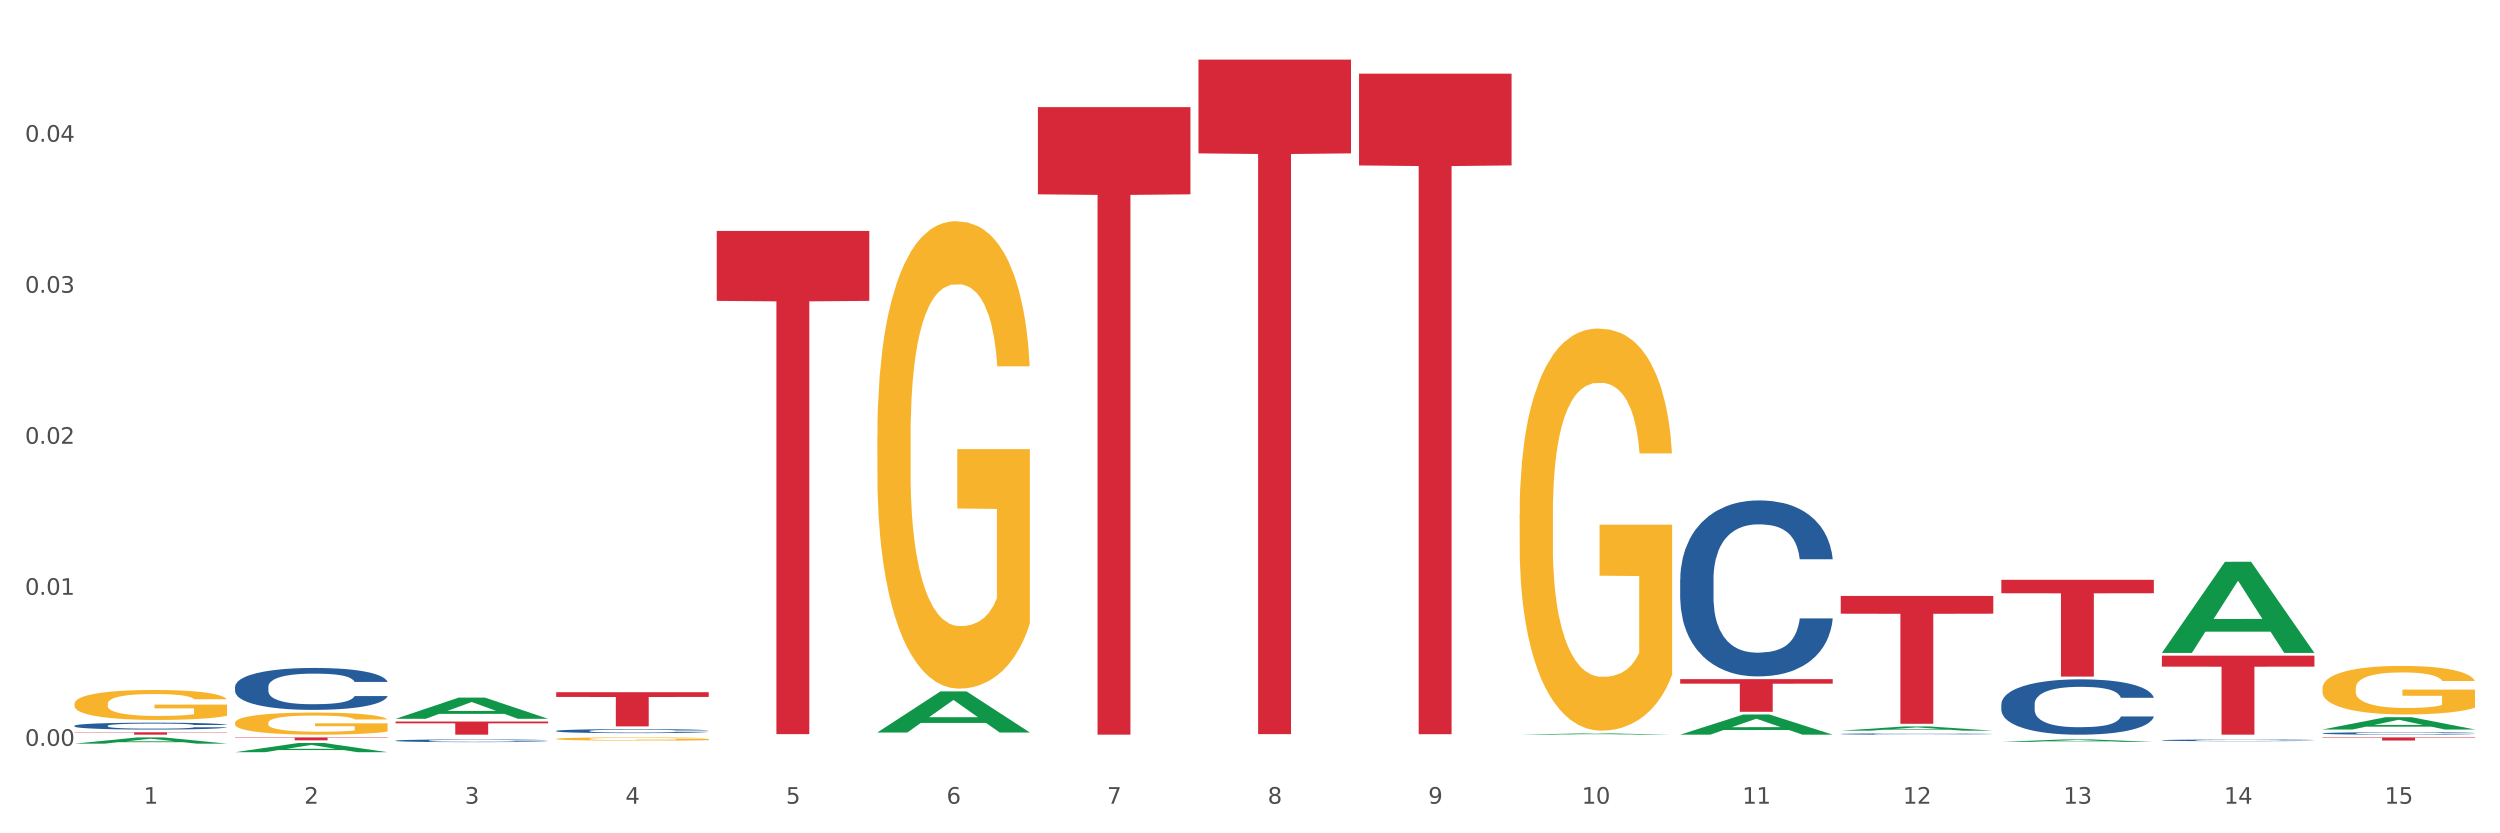 <?xml version="1.0" encoding="utf-8" standalone="no"?>
<!DOCTYPE svg PUBLIC "-//W3C//DTD SVG 1.1//EN"
  "http://www.w3.org/Graphics/SVG/1.1/DTD/svg11.dtd">
<svg xmlns:xlink="http://www.w3.org/1999/xlink" width="1080pt" height="360pt" viewBox="0 0 1080 360" xmlns="http://www.w3.org/2000/svg" version="1.1">
 <rect x="0" y="0" width="1080" height="360" fill="#333333" stroke="none"/>
 <defs>
  <style type="text/css">*{stroke-linejoin: round; stroke-linecap: butt}</style>
 </defs>
 <g id="figure_1">
  <g id="patch_1">
   <path d="M 0 360 
L 1080 360 
L 1080 0 
L 0 0 
z
" style="fill: #ffffff; stroke: #ffffff; stroke-linejoin: miter"/>
  </g>
  <g id="axes_1">
   <g id="matplotlib.axis_1">
    <g id="xtick_1">
     <g id="text_1">
      <!-- 1 -->
      <g style="fill: #4d4d4d" transform="translate(62.07 347.204) scale(0.096 -0.096)">
       <defs>
        <path id="DejaVuSans-31" d="M 794 531 
L 1825 531 
L 1825 4091 
L 703 3866 
L 703 4441 
L 1819 4666 
L 2450 4666 
L 2450 531 
L 3481 531 
L 3481 0 
L 794 0 
L 794 531 
z
" transform="scale(0.016)"/>
       </defs>
       <use xlink:href="#DejaVuSans-31"/>
      </g>
     </g>
    </g>
    <g id="xtick_2">
     <g id="text_2">
      <!-- 2 -->
      <g style="fill: #4d4d4d" transform="translate(131.436 347.204) scale(0.096 -0.096)">
       <defs>
        <path id="DejaVuSans-32" d="M 1228 531 
L 3431 531 
L 3431 0 
L 469 0 
L 469 531 
Q 828 903 1448 1529 
Q 2069 2156 2228 2338 
Q 2531 2678 2651 2914 
Q 2772 3150 2772 3378 
Q 2772 3750 2511 3984 
Q 2250 4219 1831 4219 
Q 1534 4219 1204 4116 
Q 875 4013 500 3803 
L 500 4441 
Q 881 4594 1212 4672 
Q 1544 4750 1819 4750 
Q 2544 4750 2975 4387 
Q 3406 4025 3406 3419 
Q 3406 3131 3298 2873 
Q 3191 2616 2906 2266 
Q 2828 2175 2409 1742 
Q 1991 1309 1228 531 
z
" transform="scale(0.016)"/>
       </defs>
       <use xlink:href="#DejaVuSans-32"/>
      </g>
     </g>
    </g>
    <g id="xtick_3">
     <g id="text_3">
      <!-- 3 -->
      <g style="fill: #4d4d4d" transform="translate(200.802 347.204) scale(0.096 -0.096)">
       <defs>
        <path id="DejaVuSans-33" d="M 2597 2516 
Q 3050 2419 3304 2112 
Q 3559 1806 3559 1356 
Q 3559 666 3084 287 
Q 2609 -91 1734 -91 
Q 1441 -91 1130 -33 
Q 819 25 488 141 
L 488 750 
Q 750 597 1062 519 
Q 1375 441 1716 441 
Q 2309 441 2620 675 
Q 2931 909 2931 1356 
Q 2931 1769 2642 2001 
Q 2353 2234 1838 2234 
L 1294 2234 
L 1294 2753 
L 1863 2753 
Q 2328 2753 2575 2939 
Q 2822 3125 2822 3475 
Q 2822 3834 2567 4026 
Q 2313 4219 1838 4219 
Q 1578 4219 1281 4162 
Q 984 4106 628 3988 
L 628 4550 
Q 988 4650 1302 4700 
Q 1616 4750 1894 4750 
Q 2613 4750 3031 4423 
Q 3450 4097 3450 3541 
Q 3450 3153 3228 2886 
Q 3006 2619 2597 2516 
z
" transform="scale(0.016)"/>
       </defs>
       <use xlink:href="#DejaVuSans-33"/>
      </g>
     </g>
    </g>
    <g id="xtick_4">
     <g id="text_4">
      <!-- 4 -->
      <g style="fill: #4d4d4d" transform="translate(270.169 347.204) scale(0.096 -0.096)">
       <defs>
        <path id="DejaVuSans-34" d="M 2419 4116 
L 825 1625 
L 2419 1625 
L 2419 4116 
z
M 2253 4666 
L 3047 4666 
L 3047 1625 
L 3713 1625 
L 3713 1100 
L 3047 1100 
L 3047 0 
L 2419 0 
L 2419 1100 
L 313 1100 
L 313 1709 
L 2253 4666 
z
" transform="scale(0.016)"/>
       </defs>
       <use xlink:href="#DejaVuSans-34"/>
      </g>
     </g>
    </g>
    <g id="xtick_5">
     <g id="text_5">
      <!-- 5 -->
      <g style="fill: #4d4d4d" transform="translate(339.535 347.204) scale(0.096 -0.096)">
       <defs>
        <path id="DejaVuSans-35" d="M 691 4666 
L 3169 4666 
L 3169 4134 
L 1269 4134 
L 1269 2991 
Q 1406 3038 1543 3061 
Q 1681 3084 1819 3084 
Q 2600 3084 3056 2656 
Q 3513 2228 3513 1497 
Q 3513 744 3044 326 
Q 2575 -91 1722 -91 
Q 1428 -91 1123 -41 
Q 819 9 494 109 
L 494 744 
Q 775 591 1075 516 
Q 1375 441 1709 441 
Q 2250 441 2565 725 
Q 2881 1009 2881 1497 
Q 2881 1984 2565 2268 
Q 2250 2553 1709 2553 
Q 1456 2553 1204 2497 
Q 953 2441 691 2322 
L 691 4666 
z
" transform="scale(0.016)"/>
       </defs>
       <use xlink:href="#DejaVuSans-35"/>
      </g>
     </g>
    </g>
    <g id="xtick_6">
     <g id="text_6">
      <!-- 6 -->
      <g style="fill: #4d4d4d" transform="translate(408.901 347.204) scale(0.096 -0.096)">
       <defs>
        <path id="DejaVuSans-36" d="M 2113 2584 
Q 1688 2584 1439 2293 
Q 1191 2003 1191 1497 
Q 1191 994 1439 701 
Q 1688 409 2113 409 
Q 2538 409 2786 701 
Q 3034 994 3034 1497 
Q 3034 2003 2786 2293 
Q 2538 2584 2113 2584 
z
M 3366 4563 
L 3366 3988 
Q 3128 4100 2886 4159 
Q 2644 4219 2406 4219 
Q 1781 4219 1451 3797 
Q 1122 3375 1075 2522 
Q 1259 2794 1537 2939 
Q 1816 3084 2150 3084 
Q 2853 3084 3261 2657 
Q 3669 2231 3669 1497 
Q 3669 778 3244 343 
Q 2819 -91 2113 -91 
Q 1303 -91 875 529 
Q 447 1150 447 2328 
Q 447 3434 972 4092 
Q 1497 4750 2381 4750 
Q 2619 4750 2861 4703 
Q 3103 4656 3366 4563 
z
" transform="scale(0.016)"/>
       </defs>
       <use xlink:href="#DejaVuSans-36"/>
      </g>
     </g>
    </g>
    <g id="xtick_7">
     <g id="text_7">
      <!-- 7 -->
      <g style="fill: #4d4d4d" transform="translate(478.267 347.204) scale(0.096 -0.096)">
       <defs>
        <path id="DejaVuSans-37" d="M 525 4666 
L 3525 4666 
L 3525 4397 
L 1831 0 
L 1172 0 
L 2766 4134 
L 525 4134 
L 525 4666 
z
" transform="scale(0.016)"/>
       </defs>
       <use xlink:href="#DejaVuSans-37"/>
      </g>
     </g>
    </g>
    <g id="xtick_8">
     <g id="text_8">
      <!-- 8 -->
      <g style="fill: #4d4d4d" transform="translate(547.634 347.204) scale(0.096 -0.096)">
       <defs>
        <path id="DejaVuSans-38" d="M 2034 2216 
Q 1584 2216 1326 1975 
Q 1069 1734 1069 1313 
Q 1069 891 1326 650 
Q 1584 409 2034 409 
Q 2484 409 2743 651 
Q 3003 894 3003 1313 
Q 3003 1734 2745 1975 
Q 2488 2216 2034 2216 
z
M 1403 2484 
Q 997 2584 770 2862 
Q 544 3141 544 3541 
Q 544 4100 942 4425 
Q 1341 4750 2034 4750 
Q 2731 4750 3128 4425 
Q 3525 4100 3525 3541 
Q 3525 3141 3298 2862 
Q 3072 2584 2669 2484 
Q 3125 2378 3379 2068 
Q 3634 1759 3634 1313 
Q 3634 634 3220 271 
Q 2806 -91 2034 -91 
Q 1263 -91 848 271 
Q 434 634 434 1313 
Q 434 1759 690 2068 
Q 947 2378 1403 2484 
z
M 1172 3481 
Q 1172 3119 1398 2916 
Q 1625 2713 2034 2713 
Q 2441 2713 2670 2916 
Q 2900 3119 2900 3481 
Q 2900 3844 2670 4047 
Q 2441 4250 2034 4250 
Q 1625 4250 1398 4047 
Q 1172 3844 1172 3481 
z
" transform="scale(0.016)"/>
       </defs>
       <use xlink:href="#DejaVuSans-38"/>
      </g>
     </g>
    </g>
    <g id="xtick_9">
     <g id="text_9">
      <!-- 9 -->
      <g style="fill: #4d4d4d" transform="translate(617 347.204) scale(0.096 -0.096)">
       <defs>
        <path id="DejaVuSans-39" d="M 703 97 
L 703 672 
Q 941 559 1184 500 
Q 1428 441 1663 441 
Q 2288 441 2617 861 
Q 2947 1281 2994 2138 
Q 2813 1869 2534 1725 
Q 2256 1581 1919 1581 
Q 1219 1581 811 2004 
Q 403 2428 403 3163 
Q 403 3881 828 4315 
Q 1253 4750 1959 4750 
Q 2769 4750 3195 4129 
Q 3622 3509 3622 2328 
Q 3622 1225 3098 567 
Q 2575 -91 1691 -91 
Q 1453 -91 1209 -44 
Q 966 3 703 97 
z
M 1959 2075 
Q 2384 2075 2632 2365 
Q 2881 2656 2881 3163 
Q 2881 3666 2632 3958 
Q 2384 4250 1959 4250 
Q 1534 4250 1286 3958 
Q 1038 3666 1038 3163 
Q 1038 2656 1286 2365 
Q 1534 2075 1959 2075 
z
" transform="scale(0.016)"/>
       </defs>
       <use xlink:href="#DejaVuSans-39"/>
      </g>
     </g>
    </g>
    <g id="xtick_10">
     <g id="text_10">
      <!-- 10 -->
      <g style="fill: #4d4d4d" transform="translate(683.312 347.204) scale(0.096 -0.096)">
       <defs>
        <path id="DejaVuSans-30" d="M 2034 4250 
Q 1547 4250 1301 3770 
Q 1056 3291 1056 2328 
Q 1056 1369 1301 889 
Q 1547 409 2034 409 
Q 2525 409 2770 889 
Q 3016 1369 3016 2328 
Q 3016 3291 2770 3770 
Q 2525 4250 2034 4250 
z
M 2034 4750 
Q 2819 4750 3233 4129 
Q 3647 3509 3647 2328 
Q 3647 1150 3233 529 
Q 2819 -91 2034 -91 
Q 1250 -91 836 529 
Q 422 1150 422 2328 
Q 422 3509 836 4129 
Q 1250 4750 2034 4750 
z
" transform="scale(0.016)"/>
       </defs>
       <use xlink:href="#DejaVuSans-31"/>
       <use xlink:href="#DejaVuSans-30" transform="translate(63.623 0)"/>
      </g>
     </g>
    </g>
    <g id="xtick_11">
     <g id="text_11">
      <!-- 11 -->
      <g style="fill: #4d4d4d" transform="translate(752.678 347.204) scale(0.096 -0.096)">
       <use xlink:href="#DejaVuSans-31"/>
       <use xlink:href="#DejaVuSans-31" transform="translate(63.623 0)"/>
      </g>
     </g>
    </g>
    <g id="xtick_12">
     <g id="text_12">
      <!-- 12 -->
      <g style="fill: #4d4d4d" transform="translate(822.044 347.204) scale(0.096 -0.096)">
       <use xlink:href="#DejaVuSans-31"/>
       <use xlink:href="#DejaVuSans-32" transform="translate(63.623 0)"/>
      </g>
     </g>
    </g>
    <g id="xtick_13">
     <g id="text_13">
      <!-- 13 -->
      <g style="fill: #4d4d4d" transform="translate(891.411 347.204) scale(0.096 -0.096)">
       <use xlink:href="#DejaVuSans-31"/>
       <use xlink:href="#DejaVuSans-33" transform="translate(63.623 0)"/>
      </g>
     </g>
    </g>
    <g id="xtick_14">
     <g id="text_14">
      <!-- 14 -->
      <g style="fill: #4d4d4d" transform="translate(960.777 347.204) scale(0.096 -0.096)">
       <use xlink:href="#DejaVuSans-31"/>
       <use xlink:href="#DejaVuSans-34" transform="translate(63.623 0)"/>
      </g>
     </g>
    </g>
    <g id="xtick_15">
     <g id="text_15">
      <!-- 15 -->
      <g style="fill: #4d4d4d" transform="translate(1030.143 347.204) scale(0.096 -0.096)">
       <use xlink:href="#DejaVuSans-31"/>
       <use xlink:href="#DejaVuSans-35" transform="translate(63.623 0)"/>
      </g>
     </g>
    </g>
    <g id="xtick_16"/>
    <g id="xtick_17"/>
    <g id="xtick_18"/>
    <g id="xtick_19"/>
    <g id="xtick_20"/>
    <g id="xtick_21"/>
    <g id="xtick_22"/>
    <g id="xtick_23"/>
    <g id="xtick_24"/>
    <g id="xtick_25"/>
    <g id="xtick_26"/>
    <g id="xtick_27"/>
    <g id="xtick_28"/>
    <g id="xtick_29"/>
   </g>
   <g id="matplotlib.axis_2">
    <g id="ytick_1">
     <g id="text_16">
      <!-- 0.00 -->
      <g style="fill: #4d4d4d" transform="translate(10.8 322.202) scale(0.096 -0.096)">
       <defs>
        <path id="DejaVuSans-2e" d="M 684 794 
L 1344 794 
L 1344 0 
L 684 0 
L 684 794 
z
" transform="scale(0.016)"/>
       </defs>
       <use xlink:href="#DejaVuSans-30"/>
       <use xlink:href="#DejaVuSans-2e" transform="translate(63.623 0)"/>
       <use xlink:href="#DejaVuSans-30" transform="translate(95.41 0)"/>
       <use xlink:href="#DejaVuSans-30" transform="translate(159.033 0)"/>
      </g>
     </g>
    </g>
    <g id="ytick_2">
     <g id="text_17">
      <!-- 0.01 -->
      <g style="fill: #4d4d4d" transform="translate(10.8 256.958) scale(0.096 -0.096)">
       <use xlink:href="#DejaVuSans-30"/>
       <use xlink:href="#DejaVuSans-2e" transform="translate(63.623 0)"/>
       <use xlink:href="#DejaVuSans-30" transform="translate(95.41 0)"/>
       <use xlink:href="#DejaVuSans-31" transform="translate(159.033 0)"/>
      </g>
     </g>
    </g>
    <g id="ytick_3">
     <g id="text_18">
      <!-- 0.02 -->
      <g style="fill: #4d4d4d" transform="translate(10.8 191.714) scale(0.096 -0.096)">
       <use xlink:href="#DejaVuSans-30"/>
       <use xlink:href="#DejaVuSans-2e" transform="translate(63.623 0)"/>
       <use xlink:href="#DejaVuSans-30" transform="translate(95.41 0)"/>
       <use xlink:href="#DejaVuSans-32" transform="translate(159.033 0)"/>
      </g>
     </g>
    </g>
    <g id="ytick_4">
     <g id="text_19">
      <!-- 0.03 -->
      <g style="fill: #4d4d4d" transform="translate(10.8 126.47) scale(0.096 -0.096)">
       <use xlink:href="#DejaVuSans-30"/>
       <use xlink:href="#DejaVuSans-2e" transform="translate(63.623 0)"/>
       <use xlink:href="#DejaVuSans-30" transform="translate(95.41 0)"/>
       <use xlink:href="#DejaVuSans-33" transform="translate(159.033 0)"/>
      </g>
     </g>
    </g>
    <g id="ytick_5">
     <g id="text_20">
      <!-- 0.04 -->
      <g style="fill: #4d4d4d" transform="translate(10.8 61.226) scale(0.096 -0.096)">
       <use xlink:href="#DejaVuSans-30"/>
       <use xlink:href="#DejaVuSans-2e" transform="translate(63.623 0)"/>
       <use xlink:href="#DejaVuSans-30" transform="translate(95.41 0)"/>
       <use xlink:href="#DejaVuSans-34" transform="translate(159.033 0)"/>
      </g>
     </g>
    </g>
    <g id="ytick_6"/>
    <g id="ytick_7"/>
    <g id="ytick_8"/>
    <g id="ytick_9"/>
    <g id="ytick_10"/>
   </g>
   <g id="PolyCollection_1">
    <path d="M 379.006 316.408 
L 379.074 316.391 
L 406.248 298.689 
L 417.526 298.672 
L 444.904 316.441 
L 431.86 316.441 
L 425.95 312.303 
L 397.892 312.303 
L 397.689 312.37 
L 391.982 316.441 
L 379.006 316.441 
L 379.006 316.408 
L 401.425 309.834 
L 422.417 309.817 
L 412.023 302.459 
L 411.887 302.426 
L 411.751 302.476 
L 401.357 309.817 
L 401.425 309.834 
L 379.006 316.408 
z
" clip-path="url(#pfe6d2a1553)" style="fill: #109648"/>
    <path d="M 170.907 310.51 
L 170.975 310.501 
L 198.15 301.359 
L 209.427 301.351 
L 236.805 310.527 
L 223.762 310.527 
L 217.851 308.39 
L 189.794 308.39 
L 189.59 308.425 
L 183.883 310.527 
L 170.907 310.527 
L 170.907 310.51 
L 193.326 307.115 
L 214.319 307.106 
L 203.924 303.307 
L 203.788 303.289 
L 203.653 303.315 
L 193.258 307.106 
L 193.326 307.115 
L 170.907 310.51 
z
" clip-path="url(#pfe6d2a1553)" style="fill: #109648"/>
    <path d="M 240.274 319.206 
L 240.351 319.204 
L 240.351 319.158 
L 240.507 319.118 
L 241.285 319.022 
L 242.452 318.942 
L 243.308 318.9 
L 244.164 318.865 
L 245.175 318.83 
L 246.42 318.794 
L 248.676 318.742 
L 250.077 318.715 
L 251.788 318.686 
L 254.9 318.645 
L 257.157 318.622 
L 259.491 318.603 
L 263.303 318.58 
L 265.793 318.569 
L 268.438 318.562 
L 271.628 318.557 
L 274.04 318.555 
L 279.33 318.559 
L 283.843 318.571 
L 286.021 318.58 
L 288.822 318.595 
L 290.3 318.605 
L 292.712 318.626 
L 295.202 318.653 
L 296.913 318.676 
L 299.481 318.72 
L 301.426 318.764 
L 303.215 318.817 
L 304.149 318.855 
L 304.849 318.889 
L 305.471 318.929 
L 306.094 318.992 
L 292.089 318.992 
L 291.545 318.947 
L 290.689 318.905 
L 289.444 318.864 
L 288.355 318.838 
L 286.488 318.806 
L 284.776 318.785 
L 282.987 318.77 
L 280.808 318.757 
L 279.097 318.751 
L 276.685 318.746 
L 271.939 318.747 
L 268.749 318.757 
L 266.571 318.77 
L 265.17 318.782 
L 263.925 318.794 
L 262.525 318.812 
L 260.891 318.839 
L 259.724 318.864 
L 258.557 318.895 
L 257.623 318.925 
L 256.768 318.961 
L 256.067 319 
L 255.523 319.04 
L 255.056 319.089 
L 254.667 319.17 
L 254.667 319.346 
L 254.823 319.386 
L 255.212 319.438 
L 255.678 319.478 
L 256.456 319.526 
L 257.157 319.558 
L 258.479 319.604 
L 259.957 319.643 
L 261.124 319.667 
L 262.291 319.688 
L 264.314 319.716 
L 266.571 319.739 
L 268.516 319.753 
L 271.161 319.766 
L 272.95 319.771 
L 274.506 319.774 
L 278.319 319.774 
L 281.042 319.77 
L 284.076 319.761 
L 286.41 319.75 
L 288.355 319.735 
L 290.533 319.712 
L 291.934 319.69 
L 291.934 319.422 
L 274.818 319.42 
L 274.818 319.242 
L 306.172 319.242 
L 306.172 319.766 
L 304.849 319.793 
L 303.371 319.818 
L 301.815 319.84 
L 299.481 319.867 
L 296.68 319.892 
L 294.19 319.91 
L 291.545 319.926 
L 288.433 319.94 
L 284.387 319.953 
L 281.897 319.958 
L 278.785 319.962 
L 275.129 319.963 
L 271.939 319.96 
L 268.827 319.954 
L 265.559 319.942 
L 262.369 319.926 
L 259.957 319.909 
L 257.546 319.888 
L 254.978 319.861 
L 252.955 319.836 
L 251.399 319.813 
L 249.688 319.783 
L 247.82 319.744 
L 246.42 319.71 
L 245.175 319.674 
L 243.853 319.627 
L 242.919 319.588 
L 241.985 319.537 
L 241.441 319.5 
L 240.818 319.442 
L 240.351 319.361 
L 240.274 319.206 
z
" clip-path="url(#pfe6d2a1553)" style="fill: #f7b32b"/>
    <path d="M 656.471 317.383 
L 656.539 317.382 
L 683.713 316.826 
L 694.991 316.826 
L 722.369 317.384 
L 709.325 317.384 
L 703.415 317.254 
L 675.357 317.254 
L 675.153 317.256 
L 669.447 317.384 
L 656.471 317.384 
L 656.471 317.383 
L 678.89 317.177 
L 699.882 317.176 
L 689.488 316.945 
L 689.352 316.944 
L 689.216 316.945 
L 678.822 317.176 
L 678.89 317.177 
L 656.471 317.383 
z
" clip-path="url(#pfe6d2a1553)" style="fill: #109648"/>
    <path d="M 379.006 188.871 
L 379.084 188.687 
L 379.084 182.047 
L 379.24 176.33 
L 380.018 162.497 
L 381.185 151.063 
L 382.04 144.976 
L 382.896 139.997 
L 383.908 135.017 
L 385.152 129.853 
L 387.409 122.291 
L 388.809 118.418 
L 390.521 114.361 
L 393.633 108.459 
L 395.889 105.139 
L 398.223 102.373 
L 402.035 99.053 
L 404.525 97.578 
L 407.17 96.471 
L 410.36 95.733 
L 412.772 95.549 
L 418.062 96.102 
L 422.575 97.762 
L 424.753 99.053 
L 427.554 101.266 
L 429.032 102.742 
L 431.444 105.693 
L 433.934 109.566 
L 435.646 112.885 
L 438.213 119.156 
L 440.158 125.427 
L 441.948 133.173 
L 442.881 138.521 
L 443.581 143.501 
L 444.204 149.218 
L 444.826 158.255 
L 430.822 158.255 
L 430.277 151.8 
L 429.422 145.714 
L 428.177 139.812 
L 427.087 136.124 
L 425.22 131.513 
L 423.509 128.562 
L 421.719 126.349 
L 419.541 124.505 
L 417.829 123.582 
L 415.417 122.845 
L 410.671 123.029 
L 407.481 124.505 
L 405.303 126.349 
L 403.903 128.009 
L 402.658 129.853 
L 401.257 132.435 
L 399.624 136.308 
L 398.456 139.812 
L 397.289 144.239 
L 396.356 148.665 
L 395.5 153.829 
L 394.8 159.362 
L 394.255 165.079 
L 393.788 172.088 
L 393.399 183.707 
L 393.399 208.974 
L 393.555 214.691 
L 393.944 222.253 
L 394.411 227.97 
L 395.189 234.794 
L 395.889 239.405 
L 397.212 246.045 
L 398.69 251.577 
L 399.857 255.082 
L 401.024 258.033 
L 403.047 262.09 
L 405.303 265.41 
L 407.248 267.438 
L 409.893 269.283 
L 411.683 270.021 
L 413.239 270.389 
L 417.051 270.389 
L 419.774 269.836 
L 422.808 268.545 
L 425.142 266.885 
L 427.087 264.856 
L 429.266 261.537 
L 430.666 258.401 
L 430.666 219.855 
L 413.55 219.671 
L 413.55 194.035 
L 444.904 194.035 
L 444.904 269.283 
L 443.581 273.156 
L 442.103 276.66 
L 440.547 279.795 
L 438.213 283.668 
L 435.412 287.357 
L 432.923 289.939 
L 430.277 292.152 
L 427.165 294.181 
L 423.12 296.025 
L 420.63 296.763 
L 417.518 297.316 
L 413.861 297.501 
L 410.671 297.132 
L 407.559 296.21 
L 404.292 294.55 
L 401.102 292.152 
L 398.69 289.755 
L 396.278 286.804 
L 393.711 282.931 
L 391.688 279.242 
L 390.132 275.922 
L 388.42 271.68 
L 386.553 266.147 
L 385.152 261.168 
L 383.908 256.004 
L 382.585 249.364 
L 381.651 243.647 
L 380.718 236.454 
L 380.173 231.106 
L 379.551 222.806 
L 379.084 211.187 
L 379.006 188.871 
z
" clip-path="url(#pfe6d2a1553)" style="fill: #f7b32b"/>
    <path d="M 656.471 222.202 
L 656.549 222.043 
L 656.549 216.331 
L 656.704 211.412 
L 657.482 199.513 
L 658.649 189.676 
L 659.505 184.44 
L 660.361 180.156 
L 661.372 175.872 
L 662.617 171.429 
L 664.874 164.924 
L 666.274 161.592 
L 667.986 158.101 
L 671.098 153.024 
L 673.354 150.168 
L 675.688 147.788 
L 679.5 144.932 
L 681.99 143.663 
L 684.635 142.711 
L 687.825 142.076 
L 690.237 141.918 
L 695.527 142.394 
L 700.04 143.822 
L 702.218 144.932 
L 705.019 146.836 
L 706.497 148.106 
L 708.909 150.644 
L 711.399 153.976 
L 713.111 156.832 
L 715.678 162.227 
L 717.623 167.621 
L 719.412 174.285 
L 720.346 178.886 
L 721.046 183.17 
L 721.669 188.089 
L 722.291 195.863 
L 708.287 195.863 
L 707.742 190.31 
L 706.886 185.074 
L 705.642 179.997 
L 704.552 176.824 
L 702.685 172.857 
L 700.973 170.318 
L 699.184 168.415 
L 697.006 166.828 
L 695.294 166.035 
L 692.882 165.4 
L 688.136 165.559 
L 684.946 166.828 
L 682.768 168.415 
L 681.367 169.843 
L 680.123 171.429 
L 678.722 173.65 
L 677.088 176.982 
L 675.921 179.997 
L 674.754 183.805 
L 673.821 187.613 
L 672.965 192.055 
L 672.265 196.815 
L 671.72 201.734 
L 671.253 207.763 
L 670.864 217.759 
L 670.864 239.496 
L 671.02 244.415 
L 671.409 250.92 
L 671.876 255.838 
L 672.654 261.709 
L 673.354 265.676 
L 674.677 271.387 
L 676.155 276.147 
L 677.322 279.162 
L 678.489 281.701 
L 680.512 285.191 
L 682.768 288.047 
L 684.713 289.793 
L 687.358 291.379 
L 689.148 292.014 
L 690.704 292.331 
L 694.516 292.331 
L 697.239 291.855 
L 700.273 290.744 
L 702.607 289.317 
L 704.552 287.571 
L 706.731 284.715 
L 708.131 282.018 
L 708.131 248.857 
L 691.015 248.699 
L 691.015 226.644 
L 722.369 226.644 
L 722.369 291.379 
L 721.046 294.711 
L 719.568 297.726 
L 718.012 300.423 
L 715.678 303.755 
L 712.877 306.928 
L 710.387 309.15 
L 707.742 311.053 
L 704.63 312.799 
L 700.584 314.385 
L 698.095 315.02 
L 694.983 315.496 
L 691.326 315.655 
L 688.136 315.337 
L 685.024 314.544 
L 681.756 313.116 
L 678.567 311.053 
L 676.155 308.991 
L 673.743 306.452 
L 671.175 303.12 
L 669.153 299.947 
L 667.597 297.091 
L 665.885 293.442 
L 664.018 288.682 
L 662.617 284.398 
L 661.372 279.955 
L 660.05 274.243 
L 659.116 269.325 
L 658.183 263.137 
L 657.638 258.536 
L 657.016 251.396 
L 656.549 241.4 
L 656.471 222.202 
z
" clip-path="url(#pfe6d2a1553)" style="fill: #f7b32b"/>
    <path d="M 101.541 312.248 
L 101.619 312.239 
L 101.619 311.925 
L 101.775 311.655 
L 102.553 311.001 
L 103.72 310.46 
L 104.575 310.173 
L 105.431 309.937 
L 106.443 309.702 
L 107.688 309.458 
L 109.944 309.1 
L 111.344 308.917 
L 113.056 308.725 
L 116.168 308.446 
L 118.424 308.289 
L 120.758 308.158 
L 124.57 308.001 
L 127.06 307.932 
L 129.705 307.879 
L 132.895 307.844 
L 135.307 307.836 
L 140.598 307.862 
L 145.11 307.94 
L 147.289 308.001 
L 150.089 308.106 
L 151.568 308.176 
L 153.979 308.315 
L 156.469 308.498 
L 158.181 308.655 
L 160.748 308.952 
L 162.693 309.248 
L 164.483 309.615 
L 165.416 309.867 
L 166.117 310.103 
L 166.739 310.373 
L 167.361 310.8 
L 153.357 310.8 
L 152.812 310.495 
L 151.957 310.207 
L 150.712 309.928 
L 149.623 309.754 
L 147.755 309.536 
L 146.044 309.397 
L 144.254 309.292 
L 142.076 309.205 
L 140.364 309.161 
L 137.952 309.126 
L 133.206 309.135 
L 130.017 309.205 
L 127.838 309.292 
L 126.438 309.37 
L 125.193 309.458 
L 123.792 309.58 
L 122.159 309.763 
L 120.992 309.928 
L 119.825 310.138 
L 118.891 310.347 
L 118.035 310.591 
L 117.335 310.853 
L 116.79 311.123 
L 116.324 311.454 
L 115.935 312.004 
L 115.935 313.198 
L 116.09 313.469 
L 116.479 313.826 
L 116.946 314.097 
L 117.724 314.419 
L 118.424 314.637 
L 119.747 314.951 
L 121.225 315.213 
L 122.392 315.378 
L 123.559 315.518 
L 125.582 315.71 
L 127.838 315.867 
L 129.783 315.963 
L 132.428 316.05 
L 134.218 316.085 
L 135.774 316.102 
L 139.586 316.102 
L 142.309 316.076 
L 145.343 316.015 
L 147.678 315.937 
L 149.623 315.841 
L 151.801 315.684 
L 153.201 315.535 
L 153.201 313.713 
L 136.085 313.704 
L 136.085 312.492 
L 167.439 312.492 
L 167.439 316.05 
L 166.117 316.233 
L 164.638 316.399 
L 163.082 316.547 
L 160.748 316.73 
L 157.947 316.904 
L 155.458 317.027 
L 152.812 317.131 
L 149.7 317.227 
L 145.655 317.314 
L 143.165 317.349 
L 140.053 317.375 
L 136.396 317.384 
L 133.206 317.367 
L 130.094 317.323 
L 126.827 317.245 
L 123.637 317.131 
L 121.225 317.018 
L 118.813 316.878 
L 116.246 316.695 
L 114.223 316.521 
L 112.667 316.364 
L 110.955 316.163 
L 109.088 315.902 
L 107.688 315.666 
L 106.443 315.422 
L 105.12 315.108 
L 104.186 314.838 
L 103.253 314.498 
L 102.708 314.245 
L 102.086 313.852 
L 101.619 313.303 
L 101.541 312.248 
z
" clip-path="url(#pfe6d2a1553)" style="fill: #f7b32b"/>
    <path d="M 32.175 304.058 
L 32.253 304.046 
L 32.253 303.62 
L 32.408 303.254 
L 33.186 302.367 
L 34.353 301.634 
L 35.209 301.244 
L 36.065 300.924 
L 37.076 300.605 
L 38.321 300.274 
L 40.578 299.789 
L 41.978 299.541 
L 43.69 299.281 
L 46.802 298.902 
L 49.058 298.689 
L 51.392 298.512 
L 55.204 298.299 
L 57.694 298.205 
L 60.339 298.134 
L 63.529 298.086 
L 65.941 298.074 
L 71.231 298.11 
L 75.744 298.216 
L 77.922 298.299 
L 80.723 298.441 
L 82.201 298.536 
L 84.613 298.725 
L 87.103 298.973 
L 88.815 299.186 
L 91.382 299.588 
L 93.327 299.99 
L 95.116 300.487 
L 96.05 300.83 
L 96.75 301.149 
L 97.373 301.516 
L 97.995 302.095 
L 83.991 302.095 
L 83.446 301.681 
L 82.59 301.291 
L 81.346 300.912 
L 80.256 300.676 
L 78.389 300.38 
L 76.677 300.191 
L 74.888 300.049 
L 72.71 299.931 
L 70.998 299.872 
L 68.586 299.825 
L 63.84 299.836 
L 60.65 299.931 
L 58.472 300.049 
L 57.071 300.156 
L 55.827 300.274 
L 54.426 300.439 
L 52.792 300.688 
L 51.625 300.912 
L 50.458 301.196 
L 49.525 301.48 
L 48.669 301.811 
L 47.969 302.166 
L 47.424 302.532 
L 46.957 302.982 
L 46.568 303.727 
L 46.568 305.347 
L 46.724 305.713 
L 47.113 306.198 
L 47.58 306.565 
L 48.358 307.002 
L 49.058 307.298 
L 50.381 307.724 
L 51.859 308.078 
L 53.026 308.303 
L 54.193 308.492 
L 56.216 308.752 
L 58.472 308.965 
L 60.417 309.095 
L 63.062 309.214 
L 64.852 309.261 
L 66.408 309.285 
L 70.22 309.285 
L 72.943 309.249 
L 75.977 309.166 
L 78.311 309.06 
L 80.256 308.93 
L 82.435 308.717 
L 83.835 308.516 
L 83.835 306.044 
L 66.719 306.033 
L 66.719 304.389 
L 98.073 304.389 
L 98.073 309.214 
L 96.75 309.462 
L 95.272 309.687 
L 93.716 309.888 
L 91.382 310.136 
L 88.581 310.372 
L 86.091 310.538 
L 83.446 310.68 
L 80.334 310.81 
L 76.288 310.928 
L 73.799 310.975 
L 70.687 311.011 
L 67.03 311.023 
L 63.84 310.999 
L 60.728 310.94 
L 57.461 310.834 
L 54.271 310.68 
L 51.859 310.526 
L 49.447 310.337 
L 46.879 310.089 
L 44.857 309.852 
L 43.301 309.639 
L 41.589 309.367 
L 39.722 309.013 
L 38.321 308.693 
L 37.076 308.362 
L 35.754 307.936 
L 34.82 307.57 
L 33.887 307.109 
L 33.342 306.766 
L 32.72 306.234 
L 32.253 305.489 
L 32.175 304.058 
z
" clip-path="url(#pfe6d2a1553)" style="fill: #f7b32b"/>
    <path d="M 1003.302 297.369 
L 1003.38 297.35 
L 1003.38 296.66 
L 1003.535 296.066 
L 1004.314 294.629 
L 1005.481 293.441 
L 1006.336 292.809 
L 1007.192 292.292 
L 1008.204 291.775 
L 1009.448 291.238 
L 1011.705 290.453 
L 1013.105 290.05 
L 1014.817 289.629 
L 1017.929 289.016 
L 1020.185 288.671 
L 1022.519 288.384 
L 1026.331 288.039 
L 1028.821 287.886 
L 1031.466 287.771 
L 1034.656 287.694 
L 1037.068 287.675 
L 1042.358 287.732 
L 1046.871 287.905 
L 1049.049 288.039 
L 1051.85 288.269 
L 1053.328 288.422 
L 1055.74 288.729 
L 1058.23 289.131 
L 1059.942 289.476 
L 1062.509 290.127 
L 1064.454 290.778 
L 1066.244 291.583 
L 1067.177 292.139 
L 1067.877 292.656 
L 1068.5 293.25 
L 1069.122 294.189 
L 1055.118 294.189 
L 1054.573 293.518 
L 1053.717 292.886 
L 1052.473 292.273 
L 1051.383 291.89 
L 1049.516 291.411 
L 1047.805 291.104 
L 1046.015 290.874 
L 1043.837 290.683 
L 1042.125 290.587 
L 1039.713 290.51 
L 1034.967 290.529 
L 1031.777 290.683 
L 1029.599 290.874 
L 1028.199 291.047 
L 1026.954 291.238 
L 1025.553 291.506 
L 1023.919 291.909 
L 1022.752 292.273 
L 1021.585 292.733 
L 1020.652 293.192 
L 1019.796 293.729 
L 1019.096 294.303 
L 1018.551 294.897 
L 1018.084 295.625 
L 1017.695 296.832 
L 1017.695 299.457 
L 1017.851 300.051 
L 1018.24 300.836 
L 1018.707 301.43 
L 1019.485 302.139 
L 1020.185 302.618 
L 1021.508 303.308 
L 1022.986 303.882 
L 1024.153 304.246 
L 1025.32 304.553 
L 1027.343 304.974 
L 1029.599 305.319 
L 1031.544 305.53 
L 1034.189 305.722 
L 1035.979 305.798 
L 1037.535 305.837 
L 1041.347 305.837 
L 1044.07 305.779 
L 1047.104 305.645 
L 1049.438 305.473 
L 1051.383 305.262 
L 1053.562 304.917 
L 1054.962 304.591 
L 1054.962 300.587 
L 1037.846 300.568 
L 1037.846 297.905 
L 1069.2 297.905 
L 1069.2 305.722 
L 1067.877 306.124 
L 1066.399 306.488 
L 1064.843 306.814 
L 1062.509 307.216 
L 1059.708 307.599 
L 1057.219 307.867 
L 1054.573 308.097 
L 1051.461 308.308 
L 1047.416 308.499 
L 1044.926 308.576 
L 1041.814 308.634 
L 1038.157 308.653 
L 1034.967 308.614 
L 1031.855 308.519 
L 1028.588 308.346 
L 1025.398 308.097 
L 1022.986 307.848 
L 1020.574 307.542 
L 1018.007 307.139 
L 1015.984 306.756 
L 1014.428 306.411 
L 1012.716 305.971 
L 1010.849 305.396 
L 1009.448 304.879 
L 1008.204 304.342 
L 1006.881 303.653 
L 1005.947 303.059 
L 1005.014 302.311 
L 1004.469 301.756 
L 1003.847 300.894 
L 1003.38 299.687 
L 1003.302 297.369 
z
" clip-path="url(#pfe6d2a1553)" style="fill: #f7b32b"/>
    <path d="M 1003.302 315.143 
L 1003.37 315.138 
L 1030.544 309.829 
L 1041.822 309.824 
L 1069.2 315.153 
L 1056.156 315.153 
L 1050.246 313.912 
L 1022.188 313.912 
L 1021.984 313.932 
L 1016.278 315.153 
L 1003.302 315.153 
L 1003.302 315.143 
L 1025.721 313.172 
L 1046.713 313.167 
L 1036.319 310.96 
L 1036.183 310.95 
L 1036.047 310.965 
L 1025.653 313.167 
L 1025.721 313.172 
L 1003.302 315.143 
z
" clip-path="url(#pfe6d2a1553)" style="fill: #109648"/>
    <path d="M 32.175 313.532 
L 32.253 313.53 
L 32.253 313.453 
L 32.487 313.35 
L 33.343 313.16 
L 34.434 313.015 
L 36.303 312.847 
L 37.316 312.776 
L 38.64 312.697 
L 41.366 312.569 
L 44.482 312.461 
L 46.663 312.401 
L 48.299 312.363 
L 51.96 312.295 
L 54.063 312.265 
L 56.244 312.24 
L 58.114 312.224 
L 61.229 312.205 
L 63.722 312.197 
L 66.604 312.194 
L 69.019 312.197 
L 72.212 312.208 
L 76.886 312.24 
L 78.677 312.259 
L 81.092 312.292 
L 83.585 312.335 
L 85.61 312.379 
L 87.947 312.441 
L 90.361 312.523 
L 92.698 312.626 
L 94.334 312.722 
L 95.658 312.822 
L 96.827 312.945 
L 97.683 313.078 
L 98.073 313.189 
L 83.818 313.189 
L 83.429 313.089 
L 82.65 312.98 
L 81.871 312.907 
L 81.014 312.847 
L 79.69 312.779 
L 78.522 312.735 
L 76.574 312.684 
L 74.783 312.651 
L 73.303 312.632 
L 71.511 312.616 
L 67.694 312.599 
L 64.968 312.599 
L 63.255 312.605 
L 61.151 312.618 
L 59.36 312.637 
L 57.257 312.67 
L 55.621 312.705 
L 53.985 312.752 
L 53.05 312.784 
L 51.648 312.844 
L 50.714 312.893 
L 49.467 312.977 
L 48.766 313.037 
L 47.52 313.192 
L 46.975 313.306 
L 46.741 313.385 
L 46.585 313.472 
L 46.585 313.897 
L 47.053 314.087 
L 47.442 314.169 
L 48.065 314.261 
L 49.234 314.381 
L 50.947 314.498 
L 52.739 314.582 
L 54.219 314.634 
L 55.621 314.672 
L 57.023 314.702 
L 58.737 314.729 
L 60.139 314.745 
L 62.242 314.762 
L 64.734 314.77 
L 66.682 314.77 
L 70.654 314.756 
L 72.446 314.743 
L 74.16 314.724 
L 76.029 314.694 
L 77.509 314.661 
L 78.366 314.637 
L 79.768 314.585 
L 80.858 314.53 
L 81.793 314.468 
L 82.416 314.414 
L 83.117 314.332 
L 83.663 314.239 
L 83.818 314.19 
L 98.073 314.19 
L 97.761 314.288 
L 97.216 314.384 
L 96.126 314.511 
L 95.269 314.585 
L 93.945 314.675 
L 92.542 314.751 
L 90.595 314.835 
L 88.804 314.898 
L 86.934 314.952 
L 84.909 315.001 
L 81.248 315.069 
L 79.924 315.088 
L 77.12 315.121 
L 74.939 315.14 
L 71.745 315.159 
L 68.473 315.17 
L 65.046 315.172 
L 62.008 315.167 
L 58.659 315.151 
L 56.556 315.134 
L 54.219 315.11 
L 51.493 315.072 
L 48.922 315.026 
L 46.507 314.971 
L 44.248 314.909 
L 42.145 314.838 
L 39.419 314.721 
L 37.394 314.607 
L 35.914 314.501 
L 34.901 314.411 
L 33.889 314.297 
L 33.343 314.218 
L 32.487 314.027 
L 32.175 313.85 
L 32.175 313.532 
z
" clip-path="url(#pfe6d2a1553)" style="fill: #255c99"/>
    <path d="M 101.541 296.69 
L 101.619 296.673 
L 101.619 296.21 
L 101.853 295.582 
L 102.71 294.424 
L 103.8 293.547 
L 105.67 292.521 
L 106.682 292.091 
L 108.006 291.612 
L 110.733 290.834 
L 113.848 290.173 
L 116.029 289.809 
L 117.665 289.577 
L 121.326 289.164 
L 123.429 288.982 
L 125.61 288.833 
L 127.48 288.733 
L 130.595 288.618 
L 133.088 288.568 
L 135.97 288.552 
L 138.385 288.568 
L 141.578 288.634 
L 146.252 288.833 
L 148.044 288.949 
L 150.458 289.147 
L 152.951 289.412 
L 154.976 289.676 
L 157.313 290.057 
L 159.728 290.553 
L 162.064 291.182 
L 163.7 291.761 
L 165.024 292.373 
L 166.193 293.117 
L 167.05 293.927 
L 167.439 294.606 
L 153.185 294.606 
L 152.795 293.994 
L 152.016 293.332 
L 151.237 292.885 
L 150.38 292.521 
L 149.056 292.108 
L 147.888 291.843 
L 145.941 291.529 
L 144.149 291.33 
L 142.669 291.215 
L 140.877 291.115 
L 137.061 291.016 
L 134.334 291.016 
L 132.621 291.049 
L 130.518 291.132 
L 128.726 291.248 
L 126.623 291.446 
L 124.987 291.661 
L 123.351 291.943 
L 122.417 292.141 
L 121.015 292.505 
L 120.08 292.803 
L 118.834 293.315 
L 118.133 293.679 
L 116.886 294.622 
L 116.341 295.317 
L 116.107 295.797 
L 115.952 296.326 
L 115.952 298.906 
L 116.419 300.064 
L 116.808 300.561 
L 117.431 301.123 
L 118.6 301.851 
L 120.314 302.562 
L 122.105 303.075 
L 123.585 303.389 
L 124.987 303.621 
L 126.389 303.803 
L 128.103 303.968 
L 129.505 304.067 
L 131.608 304.167 
L 134.101 304.216 
L 136.048 304.216 
L 140.021 304.134 
L 141.812 304.051 
L 143.526 303.935 
L 145.395 303.753 
L 146.875 303.555 
L 147.732 303.406 
L 149.134 303.091 
L 150.225 302.761 
L 151.159 302.38 
L 151.783 302.049 
L 152.484 301.553 
L 153.029 300.991 
L 153.185 300.693 
L 167.439 300.693 
L 167.128 301.288 
L 166.582 301.867 
L 165.492 302.645 
L 164.635 303.091 
L 163.311 303.637 
L 161.909 304.101 
L 159.961 304.613 
L 158.17 304.994 
L 156.3 305.325 
L 154.275 305.622 
L 150.614 306.036 
L 149.29 306.152 
L 146.486 306.35 
L 144.305 306.466 
L 141.111 306.582 
L 137.84 306.648 
L 134.412 306.664 
L 131.374 306.631 
L 128.025 306.532 
L 125.922 306.433 
L 123.585 306.284 
L 120.859 306.052 
L 118.288 305.771 
L 115.874 305.44 
L 113.615 305.06 
L 111.512 304.63 
L 108.785 303.919 
L 106.76 303.224 
L 105.28 302.579 
L 104.267 302.033 
L 103.255 301.338 
L 102.71 300.858 
L 101.853 299.7 
L 101.541 298.625 
L 101.541 296.69 
z
" clip-path="url(#pfe6d2a1553)" style="fill: #255c99"/>
    <path d="M 933.936 281.998 
L 934.004 281.961 
L 961.178 242.695 
L 972.456 242.658 
L 999.834 282.072 
L 986.79 282.072 
L 980.88 272.894 
L 952.822 272.894 
L 952.618 273.042 
L 946.912 282.072 
L 933.936 282.072 
L 933.936 281.998 
L 956.355 267.417 
L 977.347 267.38 
L 966.953 251.059 
L 966.817 250.985 
L 966.681 251.096 
L 956.287 267.38 
L 956.355 267.417 
L 933.936 281.998 
z
" clip-path="url(#pfe6d2a1553)" style="fill: #109648"/>
    <path d="M 864.57 320.497 
L 864.638 320.496 
L 891.812 319.41 
L 903.089 319.409 
L 930.468 320.499 
L 917.424 320.499 
L 911.513 320.245 
L 883.456 320.245 
L 883.252 320.249 
L 877.545 320.499 
L 864.57 320.499 
L 864.57 320.497 
L 886.989 320.094 
L 907.981 320.093 
L 897.587 319.642 
L 897.451 319.639 
L 897.315 319.643 
L 886.921 320.093 
L 886.989 320.094 
L 864.57 320.497 
z
" clip-path="url(#pfe6d2a1553)" style="fill: #109648"/>
    <path d="M 101.541 318.555 
L 167.439 318.555 
L 167.439 318.73 
L 141.517 318.731 
L 141.517 319.811 
L 127.307 319.811 
L 127.307 318.731 
L 101.541 318.73 
L 101.541 318.556 
L 101.541 318.555 
z
" clip-path="url(#pfe6d2a1553)" style="fill: #d62839"/>
    <path d="M 32.175 316.344 
L 98.073 316.344 
L 98.073 316.488 
L 72.151 316.489 
L 72.151 317.384 
L 57.941 317.384 
L 57.941 316.489 
L 32.175 316.488 
L 32.175 316.345 
L 32.175 316.344 
z
" clip-path="url(#pfe6d2a1553)" style="fill: #d62839"/>
    <path d="M 517.739 25.759 
L 583.636 25.759 
L 583.636 66.254 
L 557.715 66.528 
L 557.715 317.156 
L 543.504 317.156 
L 543.504 66.528 
L 517.739 66.254 
L 517.739 26.033 
L 517.739 25.759 
z
" clip-path="url(#pfe6d2a1553)" style="fill: #d62839"/>
    <path d="M 587.105 31.813 
L 653.003 31.813 
L 653.003 71.467 
L 627.081 71.735 
L 627.081 317.163 
L 612.871 317.163 
L 612.871 71.735 
L 587.105 71.467 
L 587.105 32.081 
L 587.105 31.813 
z
" clip-path="url(#pfe6d2a1553)" style="fill: #d62839"/>
    <path d="M 725.837 293.391 
L 791.735 293.391 
L 791.735 295.35 
L 765.813 295.363 
L 765.813 307.486 
L 751.603 307.486 
L 751.603 295.363 
L 725.837 295.35 
L 725.837 293.405 
L 725.837 293.391 
z
" clip-path="url(#pfe6d2a1553)" style="fill: #d62839"/>
    <path d="M 795.203 257.44 
L 861.101 257.44 
L 861.101 265.115 
L 835.179 265.167 
L 835.179 312.668 
L 820.969 312.668 
L 820.969 265.167 
L 795.203 265.115 
L 795.203 257.492 
L 795.203 257.44 
z
" clip-path="url(#pfe6d2a1553)" style="fill: #d62839"/>
    <path d="M 864.57 250.461 
L 930.468 250.461 
L 930.468 256.275 
L 904.546 256.315 
L 904.546 292.299 
L 890.335 292.299 
L 890.335 256.315 
L 864.57 256.275 
L 864.57 250.501 
L 864.57 250.461 
z
" clip-path="url(#pfe6d2a1553)" style="fill: #d62839"/>
    <path d="M 933.936 283.243 
L 999.834 283.243 
L 999.834 287.988 
L 973.912 288.02 
L 973.912 317.384 
L 959.702 317.384 
L 959.702 288.02 
L 933.936 287.988 
L 933.936 283.275 
L 933.936 283.243 
z
" clip-path="url(#pfe6d2a1553)" style="fill: #d62839"/>
    <path d="M 1003.302 318.555 
L 1069.2 318.555 
L 1069.2 318.745 
L 1043.278 318.747 
L 1043.278 319.924 
L 1029.068 319.924 
L 1029.068 318.747 
L 1003.302 318.745 
L 1003.302 318.557 
L 1003.302 318.555 
z
" clip-path="url(#pfe6d2a1553)" style="fill: #d62839"/>
    <path d="M 448.372 46.271 
L 514.27 46.271 
L 514.27 83.946 
L 488.348 84.2 
L 488.348 317.376 
L 474.138 317.376 
L 474.138 84.2 
L 448.372 83.946 
L 448.372 46.526 
L 448.372 46.271 
z
" clip-path="url(#pfe6d2a1553)" style="fill: #d62839"/>
    <path d="M 309.64 99.769 
L 375.538 99.769 
L 375.538 129.978 
L 349.616 130.182 
L 349.616 317.15 
L 335.406 317.15 
L 335.406 130.182 
L 309.64 129.978 
L 309.64 99.973 
L 309.64 99.769 
z
" clip-path="url(#pfe6d2a1553)" style="fill: #d62839"/>
    <path d="M 1003.302 316.8 
L 1003.38 316.8 
L 1003.38 316.772 
L 1003.614 316.736 
L 1004.47 316.668 
L 1005.561 316.617 
L 1007.43 316.557 
L 1008.443 316.531 
L 1009.767 316.503 
L 1012.494 316.458 
L 1015.609 316.419 
L 1017.79 316.398 
L 1019.426 316.384 
L 1023.087 316.36 
L 1025.19 316.35 
L 1027.371 316.341 
L 1029.241 316.335 
L 1032.356 316.328 
L 1034.849 316.325 
L 1037.731 316.324 
L 1040.146 316.325 
L 1043.339 316.329 
L 1048.013 316.341 
L 1049.805 316.348 
L 1052.219 316.359 
L 1054.712 316.375 
L 1056.737 316.39 
L 1059.074 316.412 
L 1061.489 316.441 
L 1063.825 316.478 
L 1065.461 316.512 
L 1066.785 316.548 
L 1067.954 316.591 
L 1068.811 316.639 
L 1069.2 316.679 
L 1054.945 316.679 
L 1054.556 316.643 
L 1053.777 316.604 
L 1052.998 316.578 
L 1052.141 316.557 
L 1050.817 316.532 
L 1049.649 316.517 
L 1047.701 316.499 
L 1045.91 316.487 
L 1044.43 316.48 
L 1042.638 316.474 
L 1038.822 316.469 
L 1036.095 316.469 
L 1034.382 316.47 
L 1032.278 316.475 
L 1030.487 316.482 
L 1028.384 316.494 
L 1026.748 316.506 
L 1025.112 316.523 
L 1024.178 316.534 
L 1022.775 316.556 
L 1021.841 316.573 
L 1020.594 316.603 
L 1019.893 316.624 
L 1018.647 316.68 
L 1018.102 316.72 
L 1017.868 316.748 
L 1017.712 316.779 
L 1017.712 316.93 
L 1018.18 316.998 
L 1018.569 317.027 
L 1019.192 317.06 
L 1020.361 317.102 
L 1022.074 317.144 
L 1023.866 317.174 
L 1025.346 317.192 
L 1026.748 317.206 
L 1028.15 317.217 
L 1029.864 317.226 
L 1031.266 317.232 
L 1033.369 317.238 
L 1035.862 317.241 
L 1037.809 317.241 
L 1041.781 317.236 
L 1043.573 317.231 
L 1045.287 317.224 
L 1047.156 317.214 
L 1048.636 317.202 
L 1049.493 317.193 
L 1050.895 317.175 
L 1051.986 317.156 
L 1052.92 317.133 
L 1053.543 317.114 
L 1054.244 317.085 
L 1054.79 317.052 
L 1054.945 317.035 
L 1069.2 317.035 
L 1068.888 317.07 
L 1068.343 317.103 
L 1067.253 317.149 
L 1066.396 317.175 
L 1065.072 317.207 
L 1063.67 317.234 
L 1061.722 317.264 
L 1059.931 317.286 
L 1058.061 317.306 
L 1056.036 317.323 
L 1052.375 317.347 
L 1051.051 317.354 
L 1048.247 317.366 
L 1046.066 317.372 
L 1042.872 317.379 
L 1039.6 317.383 
L 1036.173 317.384 
L 1033.135 317.382 
L 1029.786 317.376 
L 1027.683 317.37 
L 1025.346 317.362 
L 1022.62 317.348 
L 1020.049 317.332 
L 1017.634 317.312 
L 1015.376 317.29 
L 1013.272 317.265 
L 1010.546 317.223 
L 1008.521 317.183 
L 1007.041 317.145 
L 1006.028 317.113 
L 1005.016 317.072 
L 1004.47 317.044 
L 1003.614 316.977 
L 1003.302 316.914 
L 1003.302 316.8 
z
" clip-path="url(#pfe6d2a1553)" style="fill: #255c99"/>
    <path d="M 933.936 319.799 
L 934.014 319.798 
L 934.014 319.78 
L 934.247 319.754 
L 935.104 319.707 
L 936.195 319.671 
L 938.064 319.63 
L 939.077 319.612 
L 940.401 319.593 
L 943.127 319.561 
L 946.243 319.534 
L 948.424 319.52 
L 950.06 319.51 
L 953.721 319.493 
L 955.824 319.486 
L 958.005 319.48 
L 959.874 319.476 
L 962.99 319.471 
L 965.483 319.469 
L 968.365 319.469 
L 970.779 319.469 
L 973.973 319.472 
L 978.647 319.48 
L 980.438 319.485 
L 982.853 319.493 
L 985.346 319.504 
L 987.371 319.514 
L 989.708 319.53 
L 992.122 319.55 
L 994.459 319.575 
L 996.095 319.599 
L 997.419 319.624 
L 998.587 319.654 
L 999.444 319.687 
L 999.834 319.714 
L 985.579 319.714 
L 985.19 319.69 
L 984.411 319.663 
L 983.632 319.645 
L 982.775 319.63 
L 981.451 319.613 
L 980.283 319.602 
L 978.335 319.589 
L 976.544 319.581 
L 975.064 319.577 
L 973.272 319.573 
L 969.455 319.569 
L 966.729 319.569 
L 965.015 319.57 
L 962.912 319.573 
L 961.121 319.578 
L 959.018 319.586 
L 957.382 319.595 
L 955.746 319.606 
L 954.811 319.614 
L 953.409 319.629 
L 952.475 319.641 
L 951.228 319.662 
L 950.527 319.677 
L 949.281 319.715 
L 948.736 319.743 
L 948.502 319.763 
L 948.346 319.784 
L 948.346 319.889 
L 948.814 319.936 
L 949.203 319.956 
L 949.826 319.979 
L 950.995 320.009 
L 952.708 320.037 
L 954.5 320.058 
L 955.98 320.071 
L 957.382 320.08 
L 958.784 320.088 
L 960.498 320.095 
L 961.9 320.099 
L 964.003 320.103 
L 966.495 320.105 
L 968.443 320.105 
L 972.415 320.101 
L 974.207 320.098 
L 975.92 320.093 
L 977.79 320.086 
L 979.27 320.078 
L 980.127 320.072 
L 981.529 320.059 
L 982.619 320.046 
L 983.554 320.03 
L 984.177 320.017 
L 984.878 319.997 
L 985.423 319.974 
L 985.579 319.962 
L 999.834 319.962 
L 999.522 319.986 
L 998.977 320.009 
L 997.886 320.041 
L 997.03 320.059 
L 995.705 320.081 
L 994.303 320.1 
L 992.356 320.121 
L 990.564 320.136 
L 988.695 320.15 
L 986.67 320.162 
L 983.009 320.179 
L 981.685 320.183 
L 978.88 320.191 
L 976.699 320.196 
L 973.506 320.201 
L 970.234 320.203 
L 966.807 320.204 
L 963.769 320.203 
L 960.42 320.199 
L 958.317 320.195 
L 955.98 320.189 
L 953.253 320.179 
L 950.683 320.168 
L 948.268 320.154 
L 946.009 320.139 
L 943.906 320.121 
L 941.18 320.093 
L 939.155 320.064 
L 937.675 320.038 
L 936.662 320.016 
L 935.65 319.988 
L 935.104 319.968 
L 934.247 319.921 
L 933.936 319.878 
L 933.936 319.799 
z
" clip-path="url(#pfe6d2a1553)" style="fill: #255c99"/>
    <path d="M 864.57 304.215 
L 864.648 304.193 
L 864.648 303.581 
L 864.881 302.752 
L 865.738 301.223 
L 866.829 300.065 
L 868.698 298.711 
L 869.711 298.143 
L 871.035 297.51 
L 873.761 296.484 
L 876.877 295.61 
L 879.058 295.13 
L 880.694 294.824 
L 884.355 294.278 
L 886.458 294.038 
L 888.639 293.841 
L 890.508 293.71 
L 893.624 293.557 
L 896.117 293.492 
L 898.999 293.47 
L 901.413 293.492 
L 904.607 293.579 
L 909.281 293.841 
L 911.072 293.994 
L 913.487 294.256 
L 915.979 294.605 
L 918.005 294.955 
L 920.341 295.457 
L 922.756 296.112 
L 925.093 296.942 
L 926.729 297.707 
L 928.053 298.515 
L 929.221 299.498 
L 930.078 300.568 
L 930.468 301.463 
L 916.213 301.463 
L 915.824 300.655 
L 915.045 299.781 
L 914.266 299.192 
L 913.409 298.711 
L 912.085 298.165 
L 910.916 297.816 
L 908.969 297.401 
L 907.177 297.139 
L 905.697 296.986 
L 903.906 296.855 
L 900.089 296.724 
L 897.363 296.724 
L 895.649 296.768 
L 893.546 296.877 
L 891.754 297.03 
L 889.651 297.292 
L 888.016 297.576 
L 886.38 297.947 
L 885.445 298.209 
L 884.043 298.689 
L 883.108 299.083 
L 881.862 299.76 
L 881.161 300.24 
L 879.915 301.485 
L 879.369 302.402 
L 879.136 303.036 
L 878.98 303.734 
L 878.98 307.141 
L 879.447 308.67 
L 879.837 309.325 
L 880.46 310.068 
L 881.628 311.029 
L 883.342 311.968 
L 885.134 312.645 
L 886.614 313.06 
L 888.016 313.366 
L 889.418 313.606 
L 891.131 313.824 
L 892.533 313.955 
L 894.637 314.086 
L 897.129 314.152 
L 899.076 314.152 
L 903.049 314.043 
L 904.841 313.933 
L 906.554 313.781 
L 908.424 313.54 
L 909.904 313.278 
L 910.76 313.082 
L 912.163 312.667 
L 913.253 312.23 
L 914.188 311.728 
L 914.811 311.291 
L 915.512 310.636 
L 916.057 309.893 
L 916.213 309.5 
L 930.468 309.5 
L 930.156 310.286 
L 929.611 311.051 
L 928.52 312.077 
L 927.663 312.667 
L 926.339 313.387 
L 924.937 313.999 
L 922.99 314.676 
L 921.198 315.178 
L 919.329 315.615 
L 917.304 316.008 
L 913.643 316.554 
L 912.318 316.707 
L 909.514 316.969 
L 907.333 317.122 
L 904.14 317.275 
L 900.868 317.362 
L 897.441 317.384 
L 894.403 317.34 
L 891.053 317.209 
L 888.95 317.078 
L 886.614 316.882 
L 883.887 316.576 
L 881.317 316.205 
L 878.902 315.768 
L 876.643 315.266 
L 874.54 314.698 
L 871.814 313.759 
L 869.789 312.841 
L 868.309 311.99 
L 867.296 311.269 
L 866.283 310.352 
L 865.738 309.718 
L 864.881 308.19 
L 864.57 306.77 
L 864.57 304.215 
z
" clip-path="url(#pfe6d2a1553)" style="fill: #255c99"/>
    <path d="M 795.203 317.078 
L 795.281 317.078 
L 795.281 317.063 
L 795.515 317.044 
L 796.372 317.009 
L 797.462 316.982 
L 799.332 316.95 
L 800.344 316.937 
L 801.669 316.922 
L 804.395 316.898 
L 807.511 316.878 
L 809.692 316.867 
L 811.327 316.86 
L 814.988 316.847 
L 817.092 316.842 
L 819.273 316.837 
L 821.142 316.834 
L 824.258 316.83 
L 826.75 316.829 
L 829.632 316.828 
L 832.047 316.829 
L 835.241 316.831 
L 839.914 316.837 
L 841.706 316.841 
L 844.121 316.847 
L 846.613 316.855 
L 848.638 316.863 
L 850.975 316.875 
L 853.39 316.89 
L 855.727 316.909 
L 857.362 316.927 
L 858.687 316.946 
L 859.855 316.968 
L 860.712 316.993 
L 861.101 317.014 
L 846.847 317.014 
L 846.457 316.995 
L 845.678 316.975 
L 844.899 316.961 
L 844.043 316.95 
L 842.718 316.937 
L 841.55 316.929 
L 839.603 316.92 
L 837.811 316.914 
L 836.331 316.91 
L 834.54 316.907 
L 830.723 316.904 
L 827.997 316.904 
L 826.283 316.905 
L 824.18 316.908 
L 822.388 316.911 
L 820.285 316.917 
L 818.649 316.924 
L 817.014 316.932 
L 816.079 316.938 
L 814.677 316.95 
L 813.742 316.959 
L 812.496 316.975 
L 811.795 316.986 
L 810.548 317.015 
L 810.003 317.036 
L 809.77 317.051 
L 809.614 317.067 
L 809.614 317.146 
L 810.081 317.182 
L 810.471 317.197 
L 811.094 317.214 
L 812.262 317.236 
L 813.976 317.258 
L 815.767 317.274 
L 817.247 317.284 
L 818.649 317.291 
L 820.051 317.296 
L 821.765 317.301 
L 823.167 317.304 
L 825.27 317.307 
L 827.763 317.309 
L 829.71 317.309 
L 833.683 317.306 
L 835.474 317.304 
L 837.188 317.3 
L 839.057 317.295 
L 840.537 317.289 
L 841.394 317.284 
L 842.796 317.274 
L 843.887 317.264 
L 844.822 317.253 
L 845.445 317.242 
L 846.146 317.227 
L 846.691 317.21 
L 846.847 317.201 
L 861.101 317.201 
L 860.79 317.219 
L 860.245 317.237 
L 859.154 317.261 
L 858.297 317.274 
L 856.973 317.291 
L 855.571 317.305 
L 853.624 317.321 
L 851.832 317.333 
L 849.963 317.343 
L 847.937 317.352 
L 844.276 317.365 
L 842.952 317.368 
L 840.148 317.374 
L 837.967 317.378 
L 834.773 317.382 
L 831.502 317.384 
L 828.074 317.384 
L 825.037 317.383 
L 821.687 317.38 
L 819.584 317.377 
L 817.247 317.372 
L 814.521 317.365 
L 811.951 317.357 
L 809.536 317.346 
L 807.277 317.335 
L 805.174 317.322 
L 802.448 317.3 
L 800.422 317.278 
L 798.942 317.259 
L 797.93 317.242 
L 796.917 317.221 
L 796.372 317.206 
L 795.515 317.17 
L 795.203 317.137 
L 795.203 317.078 
z
" clip-path="url(#pfe6d2a1553)" style="fill: #255c99"/>
    <path d="M 725.837 250.345 
L 725.915 250.276 
L 725.915 248.332 
L 726.149 245.693 
L 727.006 240.832 
L 728.096 237.151 
L 729.966 232.845 
L 730.978 231.04 
L 732.302 229.026 
L 735.029 225.762 
L 738.144 222.984 
L 740.325 221.457 
L 741.961 220.484 
L 745.622 218.748 
L 747.725 217.984 
L 749.906 217.359 
L 751.776 216.943 
L 754.891 216.457 
L 757.384 216.248 
L 760.266 216.179 
L 762.681 216.248 
L 765.874 216.526 
L 770.548 217.359 
L 772.34 217.846 
L 774.754 218.679 
L 777.247 219.79 
L 779.272 220.901 
L 781.609 222.498 
L 784.024 224.582 
L 786.36 227.22 
L 787.996 229.651 
L 789.32 232.22 
L 790.489 235.345 
L 791.346 238.748 
L 791.735 241.595 
L 777.481 241.595 
L 777.091 239.026 
L 776.312 236.248 
L 775.533 234.373 
L 774.676 232.845 
L 773.352 231.109 
L 772.184 229.998 
L 770.237 228.679 
L 768.445 227.845 
L 766.965 227.359 
L 765.173 226.943 
L 761.357 226.526 
L 758.63 226.526 
L 756.917 226.665 
L 754.814 227.012 
L 753.022 227.498 
L 750.919 228.332 
L 749.283 229.234 
L 747.647 230.415 
L 746.713 231.248 
L 745.311 232.776 
L 744.376 234.026 
L 743.13 236.179 
L 742.429 237.707 
L 741.182 241.665 
L 740.637 244.582 
L 740.403 246.595 
L 740.248 248.818 
L 740.248 259.651 
L 740.715 264.512 
L 741.104 266.595 
L 741.727 268.956 
L 742.896 272.012 
L 744.61 274.998 
L 746.401 277.151 
L 747.881 278.47 
L 749.283 279.443 
L 750.685 280.206 
L 752.399 280.901 
L 753.801 281.318 
L 755.904 281.734 
L 758.397 281.943 
L 760.344 281.943 
L 764.317 281.595 
L 766.108 281.248 
L 767.822 280.762 
L 769.691 279.998 
L 771.171 279.165 
L 772.028 278.54 
L 773.43 277.22 
L 774.521 275.831 
L 775.455 274.234 
L 776.079 272.845 
L 776.78 270.762 
L 777.325 268.401 
L 777.481 267.151 
L 791.735 267.151 
L 791.424 269.651 
L 790.878 272.081 
L 789.788 275.345 
L 788.931 277.22 
L 787.607 279.512 
L 786.205 281.456 
L 784.257 283.609 
L 782.466 285.206 
L 780.596 286.595 
L 778.571 287.845 
L 774.91 289.581 
L 773.586 290.067 
L 770.782 290.901 
L 768.601 291.387 
L 765.407 291.873 
L 762.136 292.151 
L 758.708 292.22 
L 755.67 292.081 
L 752.321 291.665 
L 750.218 291.248 
L 747.881 290.623 
L 745.155 289.651 
L 742.584 288.47 
L 740.17 287.081 
L 737.911 285.484 
L 735.808 283.679 
L 733.081 280.693 
L 731.056 277.776 
L 729.576 275.068 
L 728.563 272.776 
L 727.551 269.859 
L 727.006 267.845 
L 726.149 262.984 
L 725.837 258.47 
L 725.837 250.345 
z
" clip-path="url(#pfe6d2a1553)" style="fill: #255c99"/>
    <path d="M 240.274 315.759 
L 240.352 315.757 
L 240.352 315.713 
L 240.585 315.653 
L 241.442 315.543 
L 242.533 315.459 
L 244.402 315.361 
L 245.415 315.32 
L 246.739 315.274 
L 249.465 315.2 
L 252.581 315.137 
L 254.762 315.102 
L 256.398 315.08 
L 260.059 315.041 
L 262.162 315.023 
L 264.343 315.009 
L 266.212 315 
L 269.328 314.989 
L 271.821 314.984 
L 274.703 314.982 
L 277.117 314.984 
L 280.311 314.99 
L 284.985 315.009 
L 286.776 315.02 
L 289.191 315.039 
L 291.683 315.064 
L 293.709 315.09 
L 296.045 315.126 
L 298.46 315.173 
L 300.797 315.233 
L 302.433 315.289 
L 303.757 315.347 
L 304.925 315.418 
L 305.782 315.495 
L 306.172 315.56 
L 291.917 315.56 
L 291.528 315.502 
L 290.749 315.439 
L 289.97 315.396 
L 289.113 315.361 
L 287.789 315.322 
L 286.62 315.296 
L 284.673 315.266 
L 282.881 315.248 
L 281.401 315.236 
L 279.61 315.227 
L 275.793 315.218 
L 273.067 315.218 
L 271.353 315.221 
L 269.25 315.229 
L 267.458 315.24 
L 265.355 315.259 
L 263.72 315.279 
L 262.084 315.306 
L 261.149 315.325 
L 259.747 315.36 
L 258.812 315.388 
L 257.566 315.437 
L 256.865 315.472 
L 255.619 315.562 
L 255.073 315.628 
L 254.84 315.674 
L 254.684 315.724 
L 254.684 315.97 
L 255.151 316.081 
L 255.541 316.128 
L 256.164 316.182 
L 257.332 316.251 
L 259.046 316.319 
L 260.838 316.368 
L 262.318 316.398 
L 263.72 316.42 
L 265.122 316.438 
L 266.835 316.453 
L 268.237 316.463 
L 270.341 316.472 
L 272.833 316.477 
L 274.78 316.477 
L 278.753 316.469 
L 280.545 316.461 
L 282.258 316.45 
L 284.128 316.433 
L 285.608 316.414 
L 286.465 316.4 
L 287.867 316.37 
L 288.957 316.338 
L 289.892 316.302 
L 290.515 316.27 
L 291.216 316.223 
L 291.761 316.169 
L 291.917 316.141 
L 306.172 316.141 
L 305.86 316.198 
L 305.315 316.253 
L 304.224 316.327 
L 303.367 316.37 
L 302.043 316.422 
L 300.641 316.466 
L 298.694 316.515 
L 296.902 316.551 
L 295.033 316.583 
L 293.008 316.611 
L 289.347 316.651 
L 288.022 316.662 
L 285.218 316.681 
L 283.037 316.692 
L 279.844 316.703 
L 276.572 316.709 
L 273.145 316.711 
L 270.107 316.708 
L 266.757 316.698 
L 264.654 316.689 
L 262.318 316.674 
L 259.591 316.652 
L 257.021 316.625 
L 254.606 316.594 
L 252.347 316.558 
L 250.244 316.517 
L 247.518 316.449 
L 245.493 316.382 
L 244.013 316.321 
L 243 316.269 
L 241.987 316.202 
L 241.442 316.157 
L 240.585 316.046 
L 240.274 315.944 
L 240.274 315.759 
z
" clip-path="url(#pfe6d2a1553)" style="fill: #255c99"/>
    <path d="M 170.907 319.96 
L 170.985 319.959 
L 170.985 319.929 
L 171.219 319.889 
L 172.076 319.814 
L 173.166 319.758 
L 175.036 319.692 
L 176.048 319.664 
L 177.373 319.633 
L 180.099 319.583 
L 183.215 319.54 
L 185.396 319.517 
L 187.031 319.502 
L 190.692 319.476 
L 192.796 319.464 
L 194.977 319.454 
L 196.846 319.448 
L 199.962 319.44 
L 202.454 319.437 
L 205.336 319.436 
L 207.751 319.437 
L 210.945 319.441 
L 215.618 319.454 
L 217.41 319.462 
L 219.825 319.474 
L 222.317 319.492 
L 224.342 319.509 
L 226.679 319.533 
L 229.094 319.565 
L 231.431 319.605 
L 233.066 319.643 
L 234.391 319.682 
L 235.559 319.73 
L 236.416 319.782 
L 236.805 319.826 
L 222.551 319.826 
L 222.161 319.786 
L 221.382 319.744 
L 220.604 319.715 
L 219.747 319.692 
L 218.422 319.665 
L 217.254 319.648 
L 215.307 319.628 
L 213.515 319.615 
L 212.035 319.608 
L 210.244 319.601 
L 206.427 319.595 
L 203.701 319.595 
L 201.987 319.597 
L 199.884 319.602 
L 198.092 319.61 
L 195.989 319.622 
L 194.353 319.636 
L 192.718 319.654 
L 191.783 319.667 
L 190.381 319.691 
L 189.446 319.71 
L 188.2 319.743 
L 187.499 319.766 
L 186.252 319.827 
L 185.707 319.872 
L 185.474 319.903 
L 185.318 319.937 
L 185.318 320.103 
L 185.785 320.177 
L 186.175 320.209 
L 186.798 320.245 
L 187.966 320.292 
L 189.68 320.338 
L 191.471 320.371 
L 192.951 320.391 
L 194.353 320.406 
L 195.755 320.418 
L 197.469 320.429 
L 198.871 320.435 
L 200.974 320.441 
L 203.467 320.445 
L 205.414 320.445 
L 209.387 320.439 
L 211.178 320.434 
L 212.892 320.427 
L 214.761 320.415 
L 216.241 320.402 
L 217.098 320.392 
L 218.5 320.372 
L 219.591 320.351 
L 220.526 320.326 
L 221.149 320.305 
L 221.85 320.273 
L 222.395 320.237 
L 222.551 320.218 
L 236.805 320.218 
L 236.494 320.256 
L 235.949 320.293 
L 234.858 320.343 
L 234.001 320.372 
L 232.677 320.407 
L 231.275 320.437 
L 229.328 320.47 
L 227.536 320.495 
L 225.667 320.516 
L 223.641 320.535 
L 219.98 320.562 
L 218.656 320.569 
L 215.852 320.582 
L 213.671 320.589 
L 210.477 320.597 
L 207.206 320.601 
L 203.779 320.602 
L 200.741 320.6 
L 197.391 320.594 
L 195.288 320.587 
L 192.951 320.578 
L 190.225 320.563 
L 187.655 320.545 
L 185.24 320.523 
L 182.981 320.499 
L 180.878 320.471 
L 178.152 320.425 
L 176.126 320.381 
L 174.646 320.339 
L 173.634 320.304 
L 172.621 320.259 
L 172.076 320.228 
L 171.219 320.154 
L 170.907 320.085 
L 170.907 319.96 
z
" clip-path="url(#pfe6d2a1553)" style="fill: #255c99"/>
    <path d="M 32.175 321.253 
L 32.243 321.251 
L 59.417 318.558 
L 70.695 318.555 
L 98.073 321.258 
L 85.029 321.258 
L 79.119 320.629 
L 51.061 320.629 
L 50.857 320.639 
L 45.151 321.258 
L 32.175 321.258 
L 32.175 321.253 
L 54.594 320.253 
L 75.586 320.251 
L 65.192 319.131 
L 65.056 319.126 
L 64.92 319.134 
L 54.526 320.251 
L 54.594 320.253 
L 32.175 321.253 
z
" clip-path="url(#pfe6d2a1553)" style="fill: #109648"/>
    <path d="M 101.541 324.942 
L 101.609 324.938 
L 128.784 320.986 
L 140.061 320.983 
L 167.439 324.95 
L 154.395 324.95 
L 148.485 324.026 
L 120.427 324.026 
L 120.224 324.041 
L 114.517 324.95 
L 101.541 324.95 
L 101.541 324.942 
L 123.96 323.474 
L 144.952 323.471 
L 134.558 321.828 
L 134.422 321.821 
L 134.286 321.832 
L 123.892 323.471 
L 123.96 323.474 
L 101.541 324.942 
z
" clip-path="url(#pfe6d2a1553)" style="fill: #109648"/>
    <path d="M 725.837 317.368 
L 725.905 317.359 
L 753.08 308.665 
L 764.357 308.657 
L 791.735 317.384 
L 778.691 317.384 
L 772.781 315.352 
L 744.723 315.352 
L 744.52 315.385 
L 738.813 317.384 
L 725.837 317.384 
L 725.837 317.368 
L 748.256 314.139 
L 769.248 314.131 
L 758.854 310.517 
L 758.718 310.501 
L 758.582 310.525 
L 748.188 314.131 
L 748.256 314.139 
L 725.837 317.368 
z
" clip-path="url(#pfe6d2a1553)" style="fill: #109648"/>
    <path d="M 795.203 315.654 
L 795.271 315.652 
L 822.446 313.841 
L 833.723 313.839 
L 861.101 315.657 
L 848.058 315.657 
L 842.147 315.234 
L 814.09 315.234 
L 813.886 315.241 
L 808.179 315.657 
L 795.203 315.657 
L 795.203 315.654 
L 817.622 314.981 
L 838.615 314.98 
L 828.22 314.227 
L 828.084 314.223 
L 827.949 314.228 
L 817.554 314.98 
L 817.622 314.981 
L 795.203 315.654 
z
" clip-path="url(#pfe6d2a1553)" style="fill: #109648"/>
    <path d="M 170.907 311.698 
L 236.805 311.698 
L 236.805 312.488 
L 210.883 312.494 
L 210.883 317.384 
L 196.673 317.384 
L 196.673 312.494 
L 170.907 312.488 
L 170.907 311.704 
L 170.907 311.698 
z
" clip-path="url(#pfe6d2a1553)" style="fill: #d62839"/>
    <path d="M 240.274 299.028 
L 306.172 299.028 
L 306.172 301.082 
L 280.25 301.096 
L 280.25 313.811 
L 266.039 313.811 
L 266.039 301.096 
L 240.274 301.082 
L 240.274 299.041 
L 240.274 299.028 
z
" clip-path="url(#pfe6d2a1553)" style="fill: #d62839"/>
   </g>
  </g>
 </g>
 <defs>
  <clipPath id="pfe6d2a1553">
   <rect x="32.175" y="10.8" width="1037.025" height="329.109"/>
  </clipPath>
 </defs>
</svg>
